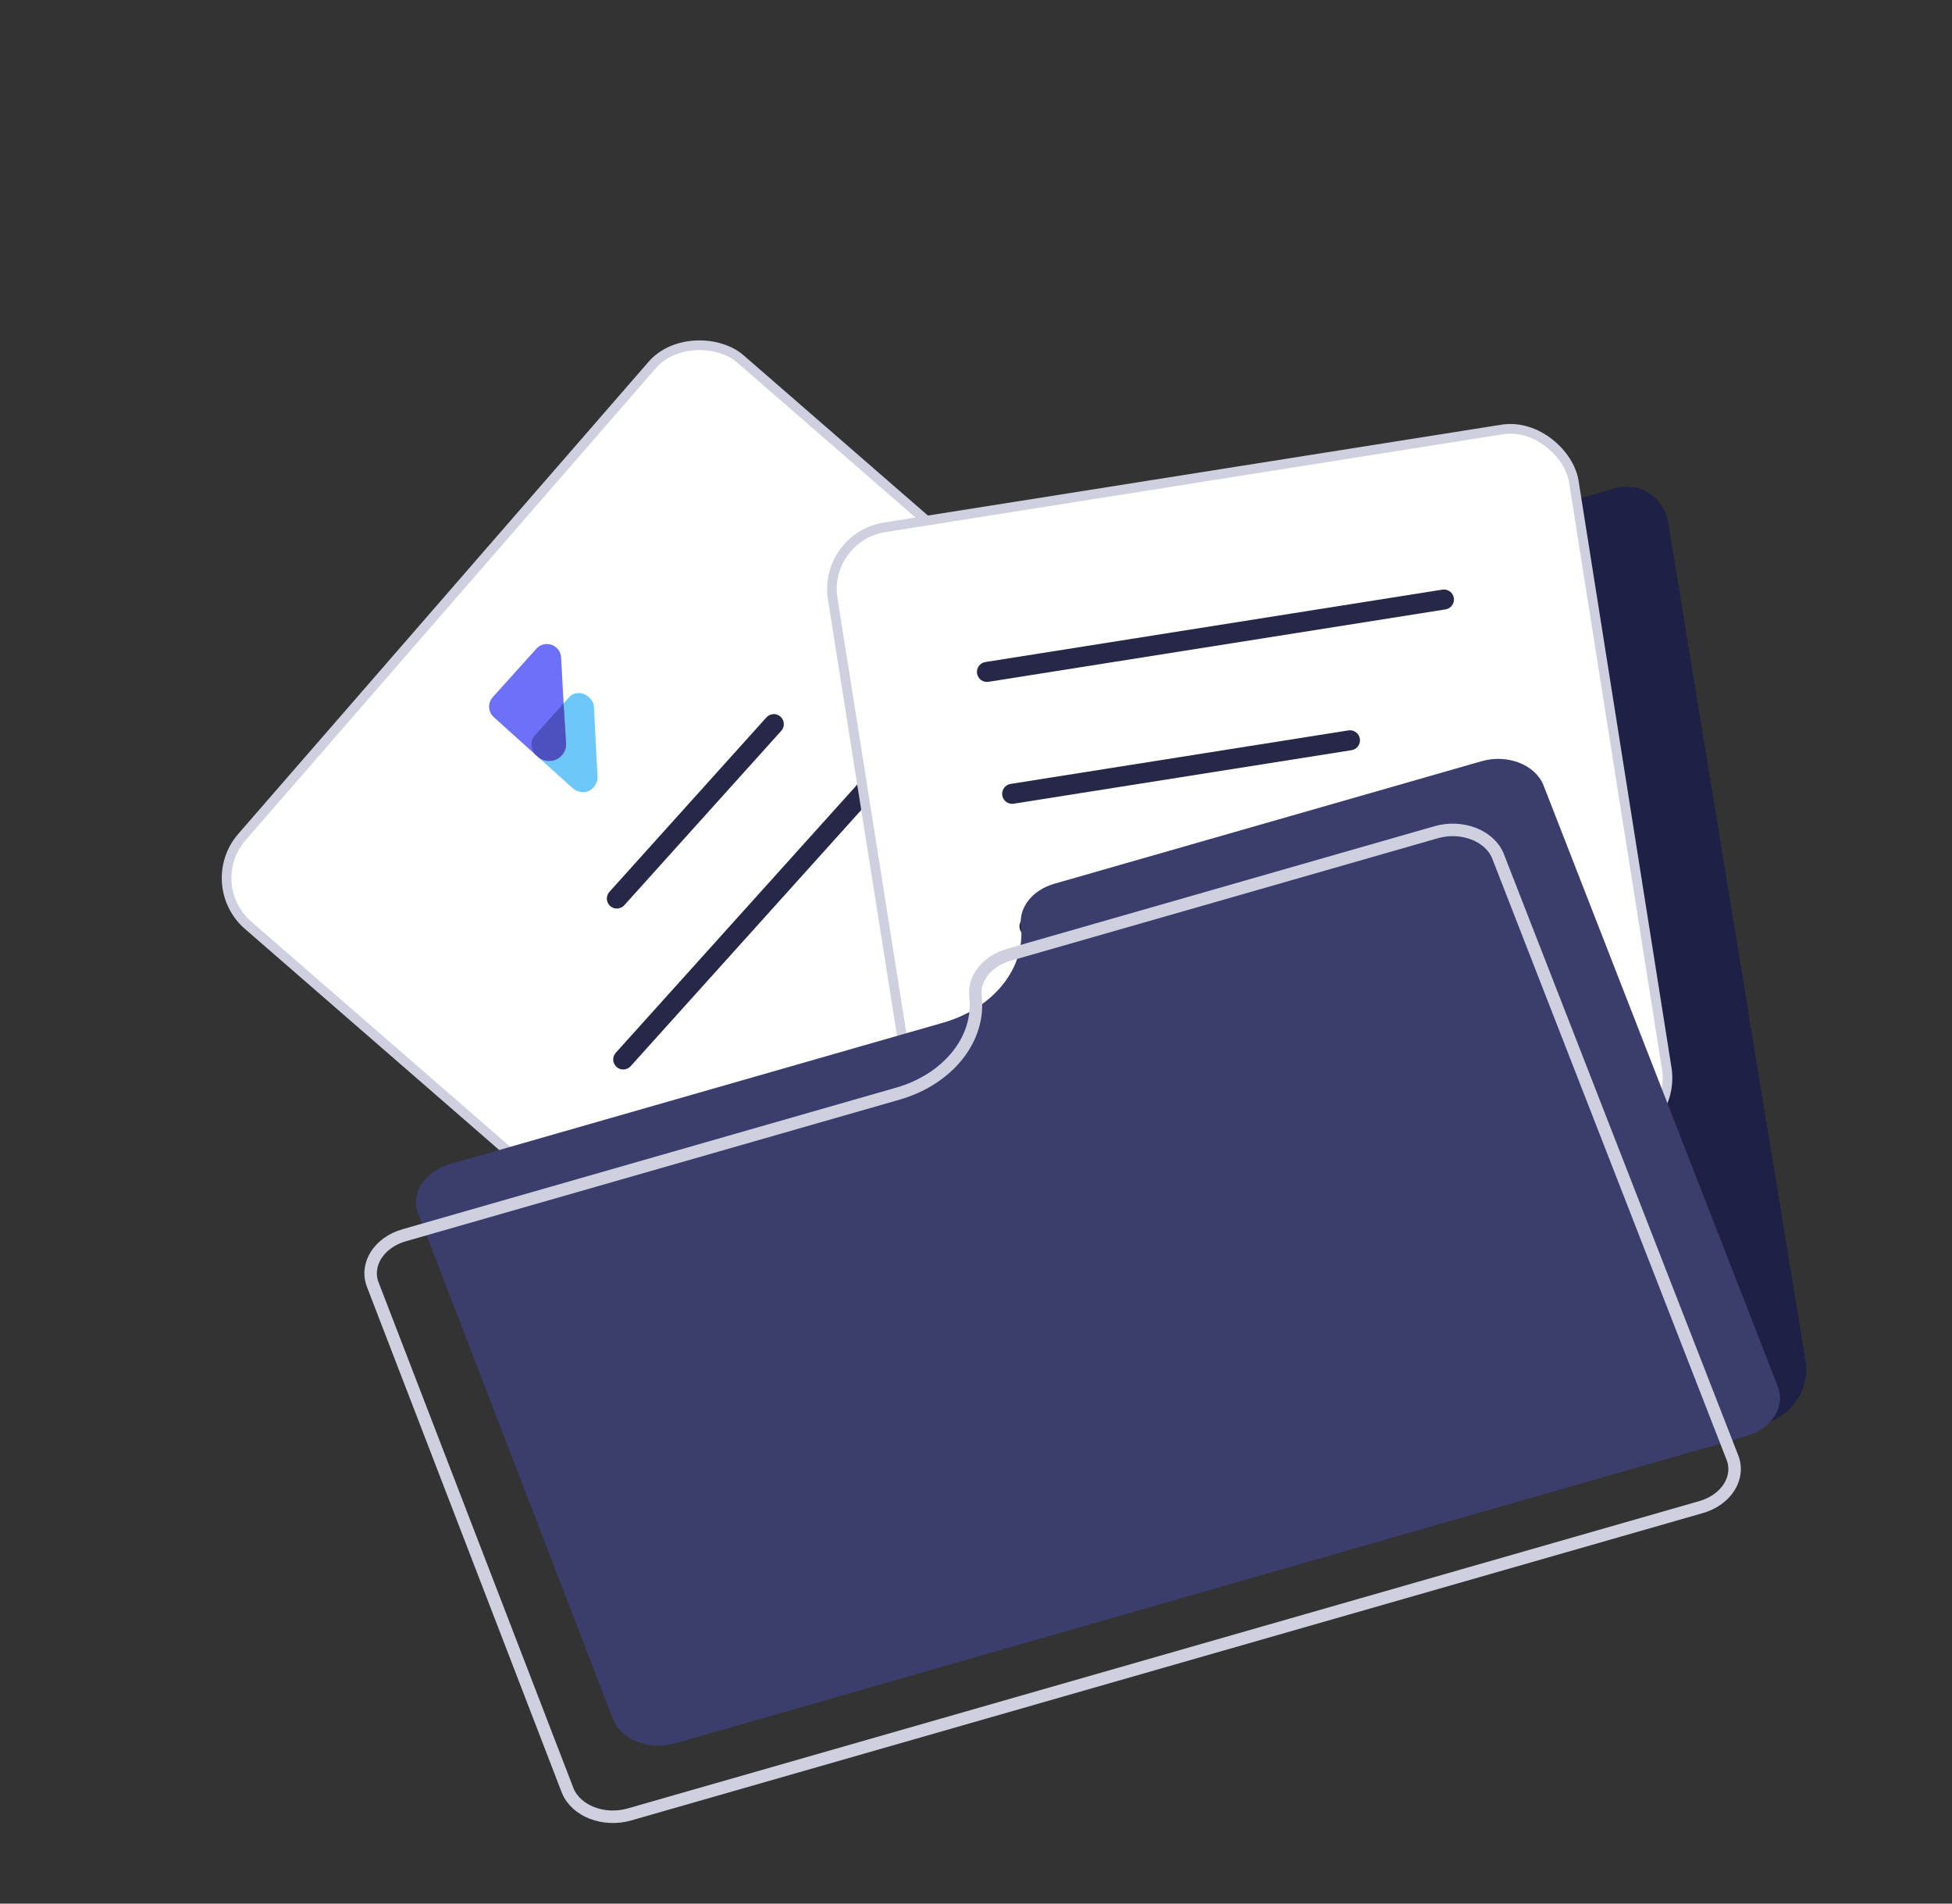 <svg xmlns="http://www.w3.org/2000/svg" width="120" height="117" viewBox="0 0 120 117">
    <rect x="0" y="0" width="120" height="117" fill="#333333" stroke="none"/>
    <g fill="none" fill-rule="evenodd">
        <g>
            <g>
                <g>
                    <path fill="#1F2046" fill-rule="nonzero" d="M62.098 30.977c.47-1.35 1.78-2.31 3.162-2.31h27.33c1.638 0 2.812 1.333 2.618 2.98l-6.081 51.816c-.194 1.644-1.678 2.979-3.316 2.979H17.282c-1.637 0-2.81-1.332-2.616-2.98l5.177-44.108c.194-1.644 1.678-2.979 3.315-2.979h31.556c3.227 0 6.289-2.237 7.384-5.398z" transform="translate(-134 -1593) rotate(-16 5835.142 325.52)"/>
                    <g>
                        <g transform="translate(-134 -1593) rotate(-16 5835.142 325.52) translate(.033 .31) rotate(-27 48.885 11.464)">
                            <rect width="46.125" height="44.203" x="2.193" y="2.35" fill="#FFF" stroke="#CFD0DF" stroke-width=".595" rx="3.844" transform="rotate(-6 25.256 24.452)"/>
                            <path fill="#272848" fill-rule="nonzero" d="M18.081 21.72l14.424-.002c.34 0 .616.276.616.615 0 .34-.276.616-.616.616l-14.424.001c-.34 0-.615-.275-.615-.615 0-.34.275-.616.615-.616z" transform="rotate(-5 25.293 22.334)"/>
                            <path fill="#272848" fill-rule="nonzero" d="M11.59 28.52H42.09c.34 0 .615.275.615.615 0 .34-.276.615-.616.615l-30.498.001c-.34 0-.615-.275-.615-.615 0-.34.275-.616.615-.616z" transform="rotate(-5 26.84 29.135)"/>
                        </g>
                    </g>
                    <g transform="translate(-134 -1593) rotate(-16 5835.142 325.52) rotate(13 -35.746 208.687)">
                        <rect width="46.125" height="44.203" x="2.267" y="2.312" fill="#FFF" stroke="#CFD0DF" stroke-width=".595" rx="3.844" transform="rotate(-6 25.33 24.414)"/>
                        <path fill="#272848" fill-rule="nonzero" d="M9.64 11.546h28.445c.34 0 .615.275.615.614 0 .34-.276.616-.616.616l-28.445.001c-.34 0-.615-.275-.615-.615 0-.34.276-.616.615-.616z" transform="rotate(-6 23.862 12.161)"/>
                        <path fill="#272848" fill-rule="nonzero" d="M11.43 27.303l28.446-.001c.34 0 .615.275.615.615 0 .34-.276.616-.616.616l-28.445.001c-.34 0-.615-.275-.615-.615 0-.34.276-.616.616-.616z" transform="rotate(-6 25.653 27.918)"/>
                        <path fill="#272848" fill-rule="nonzero" d="M10.816 19.496h21.026c.34 0 .615.275.615.615 0 .34-.276.616-.616.616H10.816c-.34 0-.616-.275-.616-.615 0-.34.276-.616.616-.616z" transform="rotate(-6 21.329 20.112)"/>
                    </g>
                    <path fill="#3B3D6C" fill-rule="nonzero" d="M50.14 44.427c.184-1.11 1.292-1.896 2.676-1.896h27.332c1.637 0 3.091 1.095 3.245 2.445l3.66 39.472c.155 1.35-1.049 2.444-2.689 2.444H15.835c-1.637 0-3.091-1.094-3.245-2.444L9.647 51.3c-.154-1.35 1.049-2.445 2.69-2.445h31.555c3.227.003 5.82-1.834 6.248-4.428z" transform="translate(-134 -1593) rotate(-16 5835.142 325.52)"/>
                    <path stroke="#CFD0DF" stroke-width=".768" d="M46.252 47.853h0c.183-1.11 1.292-1.896 2.676-1.896h27.33c1.638 0 3.093 1.095 3.246 2.445l3.661 39.472c.154 1.35-1.05 2.444-2.69 2.444H11.948c-1.638 0-3.092-1.095-3.246-2.444L5.758 54.725c-.154-1.35 1.05-2.444 2.69-2.444h31.555c3.227.002 5.82-1.834 6.249-4.428z" transform="translate(-134 -1593) rotate(-16 5835.142 325.52)"/>
                </g>
                <g fill-rule="nonzero">
                    <g>
                        <g>
                            <path fill="#6DC8F9" d="M.87 3.492h3.143c.437-.011.812.398.812.878 0 .23-.054.47-.217.633L1.484 8.12c-.317.246-.868.289-1.207-.05C.114 7.906 0 7.627 0 7.396V4.361c0-.48.39-.869.87-.869z" transform="translate(-134 -1593) rotate(-16 5835.142 325.52) rotate(-32 50.18 -27.236)"/>
                            <path fill="#6D71F9" d="M.873 0h4.003c.483 0 .873.39.873.873 0 .232-.092.454-.255.617L1.68 5.32C1.34 5.66.618 5.542.277 5.2.113 5.037 0 4.78 0 4.548V.873C0 .391.39 0 .873 0z" transform="translate(-134 -1593) rotate(-16 5835.142 325.52) rotate(-32 50.18 -27.236)"/>
                            <path fill="#4D51C0" d="M3.492 3.492c-.906.94-1.49 1.537-1.752 1.788-.393.377-1.043.341-1.384 0C.192 5.116.02 4.88.02 4.647L0 4.361c0-.307.272-.865.87-.869.397-.002 1.271-.002 2.622 0z" transform="translate(-134 -1593) rotate(-16 5835.142 325.52) rotate(-32 50.18 -27.236)"/>
                        </g>
                    </g>
                </g>
            </g>
        </g>
    </g>
</svg>
